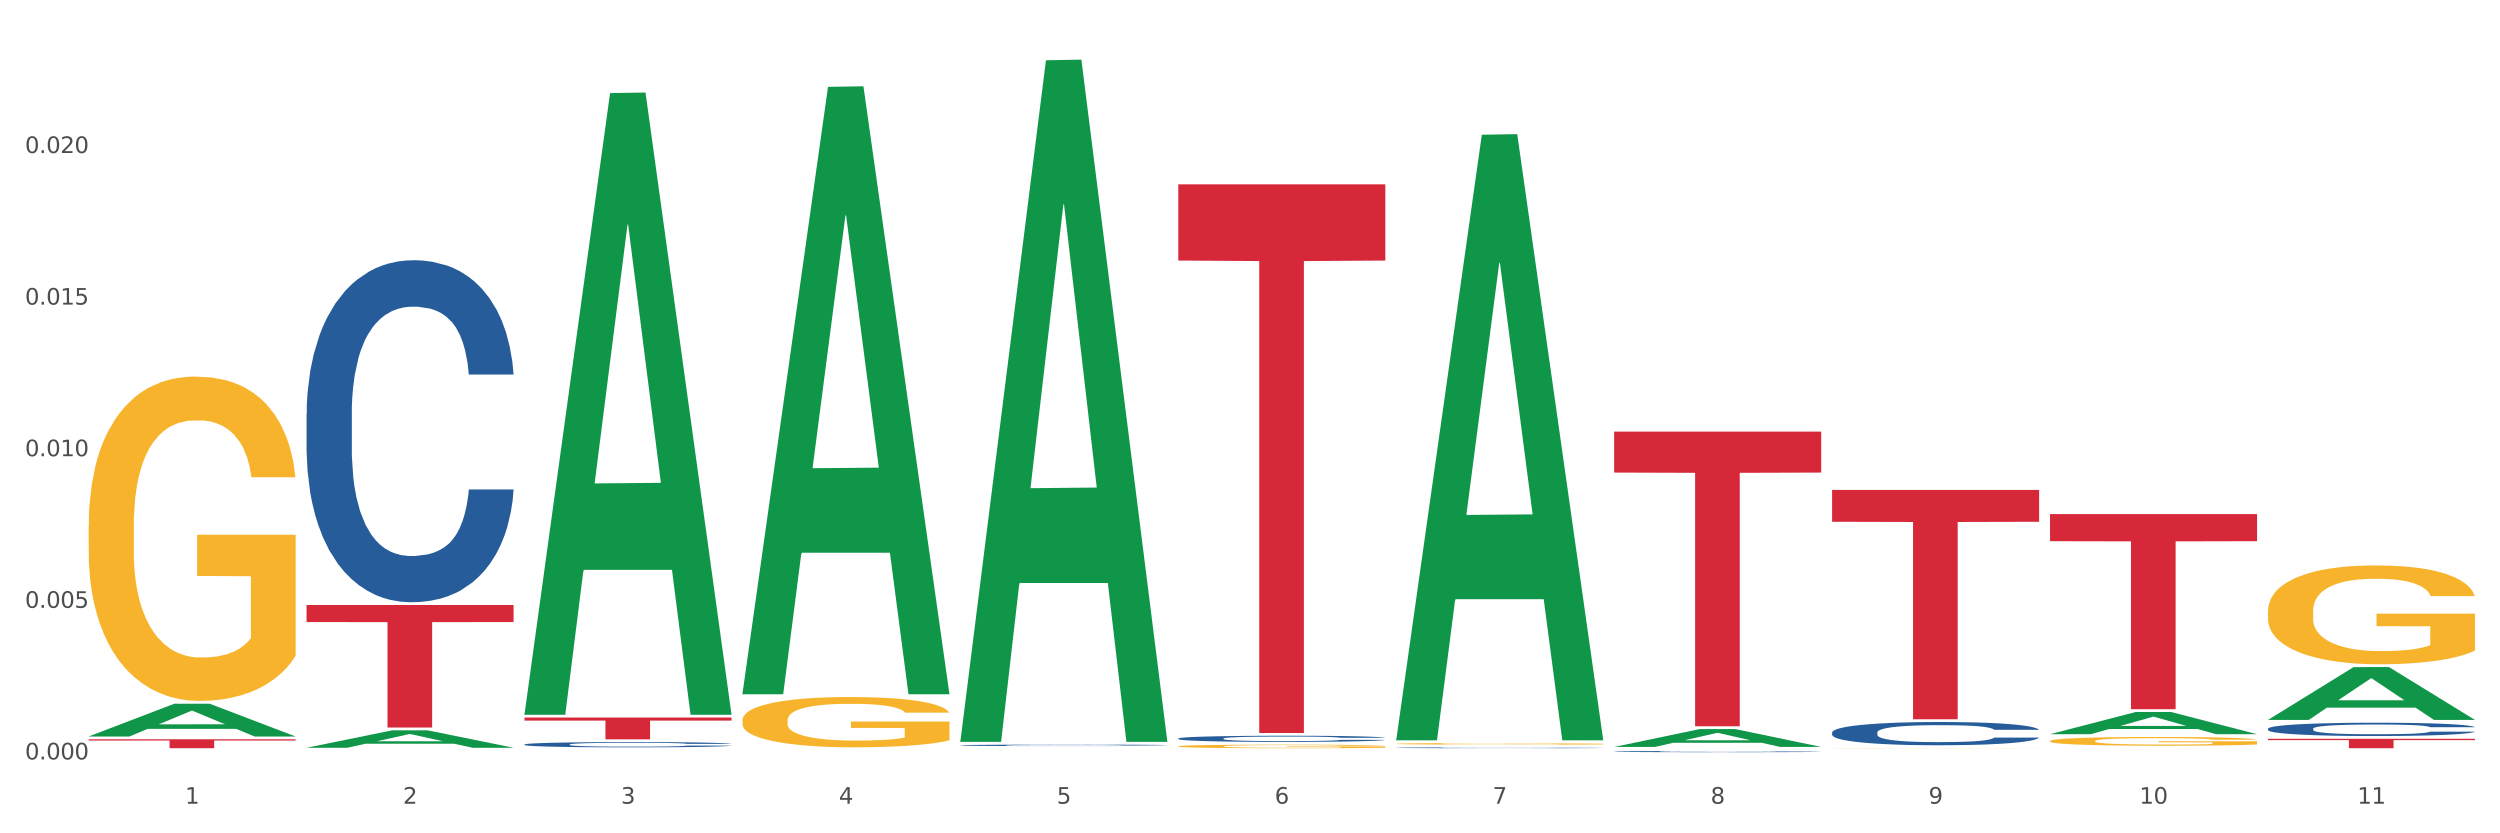 <?xml version="1.0" encoding="utf-8" standalone="no"?>
<!DOCTYPE svg PUBLIC "-//W3C//DTD SVG 1.1//EN"
  "http://www.w3.org/Graphics/SVG/1.1/DTD/svg11.dtd">
<svg xmlns:xlink="http://www.w3.org/1999/xlink" width="1080pt" height="360pt" viewBox="0 0 1080 360" xmlns="http://www.w3.org/2000/svg" version="1.1">
 <rect x="0" y="0" width="1080" height="360" fill="#333333" stroke="none"/>
 <defs>
  <style type="text/css">*{stroke-linejoin: round; stroke-linecap: butt}</style>
 </defs>
 <g id="figure_1">
  <g id="patch_1">
   <path d="M 0 360 
L 1080 360 
L 1080 0 
L 0 0 
z
" style="fill: #ffffff; stroke: #ffffff; stroke-linejoin: miter"/>
  </g>
  <g id="axes_1">
   <g id="matplotlib.axis_1">
    <g id="xtick_1">
     <g id="text_1">
      <!-- 1 -->
      <g style="fill: #4d4d4d" transform="translate(79.949 347.204) scale(0.096 -0.096)">
       <defs>
        <path id="DejaVuSans-31" d="M 794 531 
L 1825 531 
L 1825 4091 
L 703 3866 
L 703 4441 
L 1819 4666 
L 2450 4666 
L 2450 531 
L 3481 531 
L 3481 0 
L 794 0 
L 794 531 
z
" transform="scale(0.016)"/>
       </defs>
       <use xlink:href="#DejaVuSans-31"/>
      </g>
     </g>
    </g>
    <g id="xtick_2">
     <g id="text_2">
      <!-- 2 -->
      <g style="fill: #4d4d4d" transform="translate(174.097 347.204) scale(0.096 -0.096)">
       <defs>
        <path id="DejaVuSans-32" d="M 1228 531 
L 3431 531 
L 3431 0 
L 469 0 
L 469 531 
Q 828 903 1448 1529 
Q 2069 2156 2228 2338 
Q 2531 2678 2651 2914 
Q 2772 3150 2772 3378 
Q 2772 3750 2511 3984 
Q 2250 4219 1831 4219 
Q 1534 4219 1204 4116 
Q 875 4013 500 3803 
L 500 4441 
Q 881 4594 1212 4672 
Q 1544 4750 1819 4750 
Q 2544 4750 2975 4387 
Q 3406 4025 3406 3419 
Q 3406 3131 3298 2873 
Q 3191 2616 2906 2266 
Q 2828 2175 2409 1742 
Q 1991 1309 1228 531 
z
" transform="scale(0.016)"/>
       </defs>
       <use xlink:href="#DejaVuSans-32"/>
      </g>
     </g>
    </g>
    <g id="xtick_3">
     <g id="text_3">
      <!-- 3 -->
      <g style="fill: #4d4d4d" transform="translate(268.244 347.204) scale(0.096 -0.096)">
       <defs>
        <path id="DejaVuSans-33" d="M 2597 2516 
Q 3050 2419 3304 2112 
Q 3559 1806 3559 1356 
Q 3559 666 3084 287 
Q 2609 -91 1734 -91 
Q 1441 -91 1130 -33 
Q 819 25 488 141 
L 488 750 
Q 750 597 1062 519 
Q 1375 441 1716 441 
Q 2309 441 2620 675 
Q 2931 909 2931 1356 
Q 2931 1769 2642 2001 
Q 2353 2234 1838 2234 
L 1294 2234 
L 1294 2753 
L 1863 2753 
Q 2328 2753 2575 2939 
Q 2822 3125 2822 3475 
Q 2822 3834 2567 4026 
Q 2313 4219 1838 4219 
Q 1578 4219 1281 4162 
Q 984 4106 628 3988 
L 628 4550 
Q 988 4650 1302 4700 
Q 1616 4750 1894 4750 
Q 2613 4750 3031 4423 
Q 3450 4097 3450 3541 
Q 3450 3153 3228 2886 
Q 3006 2619 2597 2516 
z
" transform="scale(0.016)"/>
       </defs>
       <use xlink:href="#DejaVuSans-33"/>
      </g>
     </g>
    </g>
    <g id="xtick_4">
     <g id="text_4">
      <!-- 4 -->
      <g style="fill: #4d4d4d" transform="translate(362.392 347.204) scale(0.096 -0.096)">
       <defs>
        <path id="DejaVuSans-34" d="M 2419 4116 
L 825 1625 
L 2419 1625 
L 2419 4116 
z
M 2253 4666 
L 3047 4666 
L 3047 1625 
L 3713 1625 
L 3713 1100 
L 3047 1100 
L 3047 0 
L 2419 0 
L 2419 1100 
L 313 1100 
L 313 1709 
L 2253 4666 
z
" transform="scale(0.016)"/>
       </defs>
       <use xlink:href="#DejaVuSans-34"/>
      </g>
     </g>
    </g>
    <g id="xtick_5">
     <g id="text_5">
      <!-- 5 -->
      <g style="fill: #4d4d4d" transform="translate(456.54 347.204) scale(0.096 -0.096)">
       <defs>
        <path id="DejaVuSans-35" d="M 691 4666 
L 3169 4666 
L 3169 4134 
L 1269 4134 
L 1269 2991 
Q 1406 3038 1543 3061 
Q 1681 3084 1819 3084 
Q 2600 3084 3056 2656 
Q 3513 2228 3513 1497 
Q 3513 744 3044 326 
Q 2575 -91 1722 -91 
Q 1428 -91 1123 -41 
Q 819 9 494 109 
L 494 744 
Q 775 591 1075 516 
Q 1375 441 1709 441 
Q 2250 441 2565 725 
Q 2881 1009 2881 1497 
Q 2881 1984 2565 2268 
Q 2250 2553 1709 2553 
Q 1456 2553 1204 2497 
Q 953 2441 691 2322 
L 691 4666 
z
" transform="scale(0.016)"/>
       </defs>
       <use xlink:href="#DejaVuSans-35"/>
      </g>
     </g>
    </g>
    <g id="xtick_6">
     <g id="text_6">
      <!-- 6 -->
      <g style="fill: #4d4d4d" transform="translate(550.688 347.204) scale(0.096 -0.096)">
       <defs>
        <path id="DejaVuSans-36" d="M 2113 2584 
Q 1688 2584 1439 2293 
Q 1191 2003 1191 1497 
Q 1191 994 1439 701 
Q 1688 409 2113 409 
Q 2538 409 2786 701 
Q 3034 994 3034 1497 
Q 3034 2003 2786 2293 
Q 2538 2584 2113 2584 
z
M 3366 4563 
L 3366 3988 
Q 3128 4100 2886 4159 
Q 2644 4219 2406 4219 
Q 1781 4219 1451 3797 
Q 1122 3375 1075 2522 
Q 1259 2794 1537 2939 
Q 1816 3084 2150 3084 
Q 2853 3084 3261 2657 
Q 3669 2231 3669 1497 
Q 3669 778 3244 343 
Q 2819 -91 2113 -91 
Q 1303 -91 875 529 
Q 447 1150 447 2328 
Q 447 3434 972 4092 
Q 1497 4750 2381 4750 
Q 2619 4750 2861 4703 
Q 3103 4656 3366 4563 
z
" transform="scale(0.016)"/>
       </defs>
       <use xlink:href="#DejaVuSans-36"/>
      </g>
     </g>
    </g>
    <g id="xtick_7">
     <g id="text_7">
      <!-- 7 -->
      <g style="fill: #4d4d4d" transform="translate(644.835 347.204) scale(0.096 -0.096)">
       <defs>
        <path id="DejaVuSans-37" d="M 525 4666 
L 3525 4666 
L 3525 4397 
L 1831 0 
L 1172 0 
L 2766 4134 
L 525 4134 
L 525 4666 
z
" transform="scale(0.016)"/>
       </defs>
       <use xlink:href="#DejaVuSans-37"/>
      </g>
     </g>
    </g>
    <g id="xtick_8">
     <g id="text_8">
      <!-- 8 -->
      <g style="fill: #4d4d4d" transform="translate(738.983 347.204) scale(0.096 -0.096)">
       <defs>
        <path id="DejaVuSans-38" d="M 2034 2216 
Q 1584 2216 1326 1975 
Q 1069 1734 1069 1313 
Q 1069 891 1326 650 
Q 1584 409 2034 409 
Q 2484 409 2743 651 
Q 3003 894 3003 1313 
Q 3003 1734 2745 1975 
Q 2488 2216 2034 2216 
z
M 1403 2484 
Q 997 2584 770 2862 
Q 544 3141 544 3541 
Q 544 4100 942 4425 
Q 1341 4750 2034 4750 
Q 2731 4750 3128 4425 
Q 3525 4100 3525 3541 
Q 3525 3141 3298 2862 
Q 3072 2584 2669 2484 
Q 3125 2378 3379 2068 
Q 3634 1759 3634 1313 
Q 3634 634 3220 271 
Q 2806 -91 2034 -91 
Q 1263 -91 848 271 
Q 434 634 434 1313 
Q 434 1759 690 2068 
Q 947 2378 1403 2484 
z
M 1172 3481 
Q 1172 3119 1398 2916 
Q 1625 2713 2034 2713 
Q 2441 2713 2670 2916 
Q 2900 3119 2900 3481 
Q 2900 3844 2670 4047 
Q 2441 4250 2034 4250 
Q 1625 4250 1398 4047 
Q 1172 3844 1172 3481 
z
" transform="scale(0.016)"/>
       </defs>
       <use xlink:href="#DejaVuSans-38"/>
      </g>
     </g>
    </g>
    <g id="xtick_9">
     <g id="text_9">
      <!-- 9 -->
      <g style="fill: #4d4d4d" transform="translate(833.131 347.204) scale(0.096 -0.096)">
       <defs>
        <path id="DejaVuSans-39" d="M 703 97 
L 703 672 
Q 941 559 1184 500 
Q 1428 441 1663 441 
Q 2288 441 2617 861 
Q 2947 1281 2994 2138 
Q 2813 1869 2534 1725 
Q 2256 1581 1919 1581 
Q 1219 1581 811 2004 
Q 403 2428 403 3163 
Q 403 3881 828 4315 
Q 1253 4750 1959 4750 
Q 2769 4750 3195 4129 
Q 3622 3509 3622 2328 
Q 3622 1225 3098 567 
Q 2575 -91 1691 -91 
Q 1453 -91 1209 -44 
Q 966 3 703 97 
z
M 1959 2075 
Q 2384 2075 2632 2365 
Q 2881 2656 2881 3163 
Q 2881 3666 2632 3958 
Q 2384 4250 1959 4250 
Q 1534 4250 1286 3958 
Q 1038 3666 1038 3163 
Q 1038 2656 1286 2365 
Q 1534 2075 1959 2075 
z
" transform="scale(0.016)"/>
       </defs>
       <use xlink:href="#DejaVuSans-39"/>
      </g>
     </g>
    </g>
    <g id="xtick_10">
     <g id="text_10">
      <!-- 10 -->
      <g style="fill: #4d4d4d" transform="translate(924.224 347.204) scale(0.096 -0.096)">
       <defs>
        <path id="DejaVuSans-30" d="M 2034 4250 
Q 1547 4250 1301 3770 
Q 1056 3291 1056 2328 
Q 1056 1369 1301 889 
Q 1547 409 2034 409 
Q 2525 409 2770 889 
Q 3016 1369 3016 2328 
Q 3016 3291 2770 3770 
Q 2525 4250 2034 4250 
z
M 2034 4750 
Q 2819 4750 3233 4129 
Q 3647 3509 3647 2328 
Q 3647 1150 3233 529 
Q 2819 -91 2034 -91 
Q 1250 -91 836 529 
Q 422 1150 422 2328 
Q 422 3509 836 4129 
Q 1250 4750 2034 4750 
z
" transform="scale(0.016)"/>
       </defs>
       <use xlink:href="#DejaVuSans-31"/>
       <use xlink:href="#DejaVuSans-30" transform="translate(63.623 0)"/>
      </g>
     </g>
    </g>
    <g id="xtick_11">
     <g id="text_11">
      <!-- 11 -->
      <g style="fill: #4d4d4d" transform="translate(1018.372 347.204) scale(0.096 -0.096)">
       <use xlink:href="#DejaVuSans-31"/>
       <use xlink:href="#DejaVuSans-31" transform="translate(63.623 0)"/>
      </g>
     </g>
    </g>
    <g id="xtick_12"/>
    <g id="xtick_13"/>
    <g id="xtick_14"/>
    <g id="xtick_15"/>
    <g id="xtick_16"/>
    <g id="xtick_17"/>
    <g id="xtick_18"/>
    <g id="xtick_19"/>
    <g id="xtick_20"/>
    <g id="xtick_21"/>
   </g>
   <g id="matplotlib.axis_2">
    <g id="ytick_1">
     <g id="text_12">
      <!-- 0.000 -->
      <g style="fill: #4d4d4d" transform="translate(10.8 328.078) scale(0.096 -0.096)">
       <defs>
        <path id="DejaVuSans-2e" d="M 684 794 
L 1344 794 
L 1344 0 
L 684 0 
L 684 794 
z
" transform="scale(0.016)"/>
       </defs>
       <use xlink:href="#DejaVuSans-30"/>
       <use xlink:href="#DejaVuSans-2e" transform="translate(63.623 0)"/>
       <use xlink:href="#DejaVuSans-30" transform="translate(95.41 0)"/>
       <use xlink:href="#DejaVuSans-30" transform="translate(159.033 0)"/>
       <use xlink:href="#DejaVuSans-30" transform="translate(222.656 0)"/>
      </g>
     </g>
    </g>
    <g id="ytick_2">
     <g id="text_13">
      <!-- 0.005 -->
      <g style="fill: #4d4d4d" transform="translate(10.8 262.585) scale(0.096 -0.096)">
       <use xlink:href="#DejaVuSans-30"/>
       <use xlink:href="#DejaVuSans-2e" transform="translate(63.623 0)"/>
       <use xlink:href="#DejaVuSans-30" transform="translate(95.41 0)"/>
       <use xlink:href="#DejaVuSans-30" transform="translate(159.033 0)"/>
       <use xlink:href="#DejaVuSans-35" transform="translate(222.656 0)"/>
      </g>
     </g>
    </g>
    <g id="ytick_3">
     <g id="text_14">
      <!-- 0.010 -->
      <g style="fill: #4d4d4d" transform="translate(10.8 197.092) scale(0.096 -0.096)">
       <use xlink:href="#DejaVuSans-30"/>
       <use xlink:href="#DejaVuSans-2e" transform="translate(63.623 0)"/>
       <use xlink:href="#DejaVuSans-30" transform="translate(95.41 0)"/>
       <use xlink:href="#DejaVuSans-31" transform="translate(159.033 0)"/>
       <use xlink:href="#DejaVuSans-30" transform="translate(222.656 0)"/>
      </g>
     </g>
    </g>
    <g id="ytick_4">
     <g id="text_15">
      <!-- 0.015 -->
      <g style="fill: #4d4d4d" transform="translate(10.8 131.6) scale(0.096 -0.096)">
       <use xlink:href="#DejaVuSans-30"/>
       <use xlink:href="#DejaVuSans-2e" transform="translate(63.623 0)"/>
       <use xlink:href="#DejaVuSans-30" transform="translate(95.41 0)"/>
       <use xlink:href="#DejaVuSans-31" transform="translate(159.033 0)"/>
       <use xlink:href="#DejaVuSans-35" transform="translate(222.656 0)"/>
      </g>
     </g>
    </g>
    <g id="ytick_5">
     <g id="text_16">
      <!-- 0.020 -->
      <g style="fill: #4d4d4d" transform="translate(10.8 66.107) scale(0.096 -0.096)">
       <use xlink:href="#DejaVuSans-30"/>
       <use xlink:href="#DejaVuSans-2e" transform="translate(63.623 0)"/>
       <use xlink:href="#DejaVuSans-30" transform="translate(95.41 0)"/>
       <use xlink:href="#DejaVuSans-32" transform="translate(159.033 0)"/>
       <use xlink:href="#DejaVuSans-30" transform="translate(222.656 0)"/>
      </g>
     </g>
    </g>
    <g id="ytick_6"/>
    <g id="ytick_7"/>
    <g id="ytick_8"/>
    <g id="ytick_9"/>
    <g id="ytick_10"/>
   </g>
   <g id="PolyCollection_1">
    <path d="M 38.283 318.143 
L 38.375 318.129 
L 75.258 304.024 
L 90.564 304.011 
L 127.723 318.169 
L 110.02 318.169 
L 101.998 314.872 
L 63.916 314.872 
L 63.64 314.925 
L 55.894 318.169 
L 38.283 318.169 
L 38.283 318.143 
L 68.711 312.905 
L 97.203 312.891 
L 83.095 307.029 
L 82.911 307.002 
L 82.727 307.042 
L 68.619 312.891 
L 68.711 312.905 
L 38.283 318.143 
z
" clip-path="url(#p54f7d85d25)" style="fill: #109648"/>
    <path d="M 979.76 319.158 
L 1069.2 319.158 
L 1069.2 319.724 
L 1034.017 319.728 
L 1034.017 323.236 
L 1014.73 323.236 
L 1014.73 319.728 
L 979.76 319.724 
L 979.76 319.162 
L 979.76 319.158 
z
" clip-path="url(#p54f7d85d25)" style="fill: #d62839"/>
    <path d="M 885.612 222.072 
L 975.052 222.072 
L 975.052 233.789 
L 939.87 233.869 
L 939.87 306.388 
L 920.583 306.388 
L 920.583 233.869 
L 885.612 233.789 
L 885.612 222.151 
L 885.612 222.072 
z
" clip-path="url(#p54f7d85d25)" style="fill: #d62839"/>
    <path d="M 791.464 211.637 
L 880.905 211.637 
L 880.905 225.405 
L 845.722 225.498 
L 845.722 310.715 
L 826.435 310.715 
L 826.435 225.498 
L 791.464 225.405 
L 791.464 211.73 
L 791.464 211.637 
z
" clip-path="url(#p54f7d85d25)" style="fill: #d62839"/>
    <path d="M 697.317 186.454 
L 786.757 186.454 
L 786.757 204.145 
L 751.574 204.265 
L 751.574 313.759 
L 732.287 313.759 
L 732.287 204.265 
L 697.317 204.145 
L 697.317 186.573 
L 697.317 186.454 
z
" clip-path="url(#p54f7d85d25)" style="fill: #d62839"/>
    <path d="M 509.021 79.621 
L 598.462 79.621 
L 598.462 112.559 
L 563.279 112.782 
L 563.279 316.645 
L 543.992 316.645 
L 543.992 112.782 
L 509.021 112.559 
L 509.021 79.843 
L 509.021 79.621 
z
" clip-path="url(#p54f7d85d25)" style="fill: #d62839"/>
    <path d="M 226.578 309.982 
L 316.019 309.982 
L 316.019 311.289 
L 280.836 311.298 
L 280.836 319.387 
L 261.549 319.387 
L 261.549 311.298 
L 226.578 311.289 
L 226.578 309.991 
L 226.578 309.982 
z
" clip-path="url(#p54f7d85d25)" style="fill: #d62839"/>
    <path d="M 38.283 227.434 
L 38.389 227.306 
L 38.389 222.699 
L 38.6 218.732 
L 39.656 209.133 
L 41.24 201.198 
L 42.401 196.975 
L 43.563 193.519 
L 44.936 190.063 
L 46.625 186.48 
L 49.687 181.233 
L 51.588 178.545 
L 53.911 175.729 
L 58.135 171.634 
L 61.197 169.33 
L 64.365 167.411 
L 69.54 165.107 
L 72.919 164.083 
L 76.509 163.315 
L 80.838 162.803 
L 84.112 162.675 
L 91.292 163.059 
L 97.417 164.211 
L 100.374 165.107 
L 104.175 166.643 
L 106.182 167.667 
L 109.455 169.714 
L 112.834 172.402 
L 115.157 174.706 
L 118.642 179.057 
L 121.282 183.408 
L 123.711 188.784 
L 124.978 192.495 
L 125.928 195.951 
L 126.773 199.918 
L 127.618 206.189 
L 108.61 206.189 
L 107.871 201.71 
L 106.71 197.486 
L 105.02 193.391 
L 103.542 190.831 
L 101.007 187.632 
L 98.684 185.584 
L 96.256 184.048 
L 93.299 182.768 
L 90.976 182.129 
L 87.702 181.617 
L 81.261 181.745 
L 76.931 182.768 
L 73.975 184.048 
L 72.074 185.2 
L 70.384 186.48 
L 68.484 188.272 
L 66.266 190.959 
L 64.682 193.391 
L 63.098 196.463 
L 61.831 199.534 
L 60.669 203.118 
L 59.719 206.957 
L 58.98 210.925 
L 58.346 215.788 
L 57.818 223.851 
L 57.818 241.385 
L 58.03 245.352 
L 58.558 250.599 
L 59.191 254.567 
L 60.247 259.302 
L 61.197 262.502 
L 62.993 267.109 
L 64.999 270.949 
L 66.583 273.38 
L 68.167 275.428 
L 70.912 278.244 
L 73.975 280.547 
L 76.615 281.955 
L 80.205 283.235 
L 82.634 283.747 
L 84.745 284.003 
L 89.92 284.003 
L 93.616 283.619 
L 97.734 282.723 
L 100.902 281.571 
L 103.542 280.163 
L 106.498 277.86 
L 108.399 275.684 
L 108.399 248.936 
L 85.168 248.808 
L 85.168 231.018 
L 127.723 231.018 
L 127.723 283.235 
L 125.928 285.922 
L 123.922 288.354 
L 121.81 290.53 
L 118.642 293.217 
L 114.841 295.777 
L 111.461 297.569 
L 107.871 299.105 
L 103.647 300.513 
L 98.156 301.792 
L 94.777 302.304 
L 90.553 302.688 
L 85.59 302.816 
L 81.261 302.56 
L 77.037 301.92 
L 72.602 300.768 
L 68.272 299.105 
L 64.999 297.441 
L 61.725 295.393 
L 58.241 292.706 
L 55.495 290.146 
L 53.383 287.842 
L 51.06 284.899 
L 48.526 281.059 
L 46.625 277.604 
L 44.936 274.02 
L 43.14 269.413 
L 41.873 265.445 
L 40.606 260.454 
L 39.867 256.742 
L 39.022 250.983 
L 38.389 242.92 
L 38.283 227.434 
z
" clip-path="url(#p54f7d85d25)" style="fill: #f7b32b"/>
    <path d="M 132.431 261.364 
L 221.871 261.364 
L 221.871 268.721 
L 186.688 268.771 
L 186.688 314.305 
L 167.401 314.305 
L 167.401 268.771 
L 132.431 268.721 
L 132.431 261.413 
L 132.431 261.364 
z
" clip-path="url(#p54f7d85d25)" style="fill: #d62839"/>
    <path d="M 132.431 178.801 
L 132.536 178.667 
L 132.536 174.888 
L 132.854 169.761 
L 134.016 160.315 
L 135.497 153.163 
L 138.034 144.797 
L 139.408 141.289 
L 141.206 137.376 
L 144.906 131.033 
L 149.135 125.636 
L 152.095 122.667 
L 154.315 120.778 
L 159.284 117.405 
L 162.138 115.92 
L 165.099 114.706 
L 167.636 113.896 
L 171.865 112.952 
L 175.248 112.547 
L 179.16 112.412 
L 182.437 112.547 
L 186.771 113.087 
L 193.115 114.706 
L 195.546 115.651 
L 198.824 117.27 
L 202.207 119.429 
L 204.956 121.588 
L 208.127 124.691 
L 211.405 128.74 
L 214.576 133.867 
L 216.796 138.59 
L 218.594 143.583 
L 220.179 149.655 
L 221.342 156.267 
L 221.871 161.799 
L 202.524 161.799 
L 201.995 156.807 
L 200.938 151.409 
L 199.881 147.766 
L 198.718 144.797 
L 196.921 141.424 
L 195.335 139.265 
L 192.692 136.701 
L 190.26 135.082 
L 188.252 134.137 
L 185.82 133.327 
L 180.64 132.518 
L 176.939 132.518 
L 174.614 132.788 
L 171.759 133.462 
L 169.327 134.407 
L 166.473 136.026 
L 164.253 137.78 
L 162.033 140.074 
L 160.764 141.694 
L 158.861 144.662 
L 157.592 147.091 
L 155.901 151.274 
L 154.949 154.243 
L 153.258 161.934 
L 152.518 167.602 
L 152.201 171.515 
L 151.989 175.833 
L 151.989 196.883 
L 152.623 206.329 
L 153.152 210.377 
L 153.998 214.965 
L 155.584 220.902 
L 157.91 226.704 
L 160.341 230.887 
L 162.35 233.451 
L 164.253 235.34 
L 166.156 236.825 
L 168.482 238.174 
L 170.385 238.984 
L 173.239 239.793 
L 176.622 240.198 
L 179.265 240.198 
L 184.657 239.523 
L 187.089 238.849 
L 189.414 237.904 
L 191.952 236.42 
L 193.961 234.801 
L 195.123 233.586 
L 197.026 231.022 
L 198.507 228.324 
L 199.775 225.22 
L 200.621 222.521 
L 201.572 218.473 
L 202.313 213.885 
L 202.524 211.456 
L 221.871 211.456 
L 221.448 216.314 
L 220.708 221.037 
L 219.228 227.379 
L 218.065 231.022 
L 216.268 235.475 
L 214.365 239.254 
L 211.722 243.437 
L 209.29 246.54 
L 206.753 249.239 
L 204.004 251.668 
L 199.035 255.041 
L 197.238 255.986 
L 193.432 257.605 
L 190.472 258.55 
L 186.137 259.494 
L 181.697 260.034 
L 177.045 260.169 
L 172.922 259.899 
L 168.376 259.089 
L 165.521 258.28 
L 162.35 257.065 
L 158.65 255.176 
L 155.161 252.882 
L 151.883 250.184 
L 148.817 247.08 
L 145.963 243.572 
L 142.263 237.769 
L 139.514 232.102 
L 137.505 226.839 
L 136.131 222.386 
L 134.757 216.719 
L 134.016 212.806 
L 132.854 203.36 
L 132.431 194.589 
L 132.431 178.801 
z
" clip-path="url(#p54f7d85d25)" style="fill: #255c99"/>
    <path d="M 979.76 314.798 
L 979.865 314.793 
L 979.865 314.646 
L 980.183 314.447 
L 981.346 314.079 
L 982.826 313.801 
L 985.363 313.476 
L 986.737 313.339 
L 988.535 313.187 
L 992.235 312.941 
L 996.464 312.731 
L 999.424 312.615 
L 1001.644 312.542 
L 1006.613 312.411 
L 1009.467 312.353 
L 1012.428 312.306 
L 1014.965 312.274 
L 1019.194 312.237 
L 1022.577 312.222 
L 1026.489 312.216 
L 1029.766 312.222 
L 1034.101 312.243 
L 1040.444 312.306 
L 1042.875 312.342 
L 1046.153 312.405 
L 1049.536 312.489 
L 1052.285 312.573 
L 1055.456 312.694 
L 1058.734 312.851 
L 1061.905 313.051 
L 1064.125 313.235 
L 1065.923 313.429 
L 1067.508 313.665 
L 1068.671 313.922 
L 1069.2 314.137 
L 1049.853 314.137 
L 1049.324 313.943 
L 1048.267 313.733 
L 1047.21 313.591 
L 1046.047 313.476 
L 1044.25 313.345 
L 1042.664 313.261 
L 1040.021 313.161 
L 1037.589 313.098 
L 1035.581 313.061 
L 1033.149 313.03 
L 1027.969 312.998 
L 1024.268 312.998 
L 1021.943 313.009 
L 1019.088 313.035 
L 1016.656 313.072 
L 1013.802 313.135 
L 1011.582 313.203 
L 1009.362 313.292 
L 1008.093 313.355 
L 1006.19 313.471 
L 1004.921 313.565 
L 1003.23 313.728 
L 1002.278 313.843 
L 1000.587 314.142 
L 999.847 314.363 
L 999.53 314.515 
L 999.318 314.683 
L 999.318 315.502 
L 999.952 315.869 
L 1000.481 316.026 
L 1001.327 316.205 
L 1002.913 316.436 
L 1005.239 316.662 
L 1007.67 316.824 
L 1009.679 316.924 
L 1011.582 316.997 
L 1013.485 317.055 
L 1015.811 317.108 
L 1017.714 317.139 
L 1020.568 317.171 
L 1023.951 317.186 
L 1026.594 317.186 
L 1031.986 317.16 
L 1034.418 317.134 
L 1036.744 317.097 
L 1039.281 317.039 
L 1041.29 316.976 
L 1042.452 316.929 
L 1044.355 316.829 
L 1045.836 316.724 
L 1047.104 316.604 
L 1047.95 316.499 
L 1048.901 316.341 
L 1049.642 316.163 
L 1049.853 316.068 
L 1069.2 316.068 
L 1068.777 316.257 
L 1068.037 316.441 
L 1066.557 316.688 
L 1065.394 316.829 
L 1063.597 317.003 
L 1061.694 317.15 
L 1059.051 317.312 
L 1056.619 317.433 
L 1054.082 317.538 
L 1051.333 317.632 
L 1046.364 317.764 
L 1044.567 317.8 
L 1040.761 317.863 
L 1037.801 317.9 
L 1033.466 317.937 
L 1029.026 317.958 
L 1024.374 317.963 
L 1020.251 317.953 
L 1015.705 317.921 
L 1012.851 317.89 
L 1009.679 317.842 
L 1005.979 317.769 
L 1002.49 317.68 
L 999.212 317.575 
L 996.147 317.454 
L 993.292 317.318 
L 989.592 317.092 
L 986.843 316.871 
L 984.834 316.667 
L 983.46 316.494 
L 982.086 316.273 
L 981.346 316.121 
L 980.183 315.754 
L 979.76 315.412 
L 979.76 314.798 
z
" clip-path="url(#p54f7d85d25)" style="fill: #255c99"/>
    <path d="M 791.464 316.42 
L 791.57 316.411 
L 791.57 316.154 
L 791.887 315.806 
L 793.05 315.164 
L 794.53 314.678 
L 797.068 314.11 
L 798.442 313.871 
L 800.239 313.606 
L 803.939 313.175 
L 808.168 312.808 
L 811.129 312.607 
L 813.349 312.478 
L 818.318 312.249 
L 821.172 312.148 
L 824.132 312.066 
L 826.67 312.011 
L 830.898 311.947 
L 834.282 311.919 
L 838.193 311.91 
L 841.471 311.919 
L 845.805 311.956 
L 852.148 312.066 
L 854.58 312.13 
L 857.857 312.24 
L 861.24 312.387 
L 863.989 312.533 
L 867.161 312.744 
L 870.438 313.019 
L 873.61 313.367 
L 875.83 313.688 
L 877.627 314.027 
L 879.213 314.44 
L 880.376 314.889 
L 880.905 315.265 
L 861.558 315.265 
L 861.029 314.926 
L 859.972 314.559 
L 858.915 314.311 
L 857.752 314.11 
L 855.954 313.881 
L 854.369 313.734 
L 851.726 313.56 
L 849.294 313.45 
L 847.285 313.386 
L 844.854 313.331 
L 839.673 313.276 
L 835.973 313.276 
L 833.647 313.294 
L 830.793 313.34 
L 828.361 313.404 
L 825.507 313.514 
L 823.287 313.633 
L 821.066 313.789 
L 819.798 313.899 
L 817.895 314.101 
L 816.626 314.266 
L 814.935 314.55 
L 813.983 314.751 
L 812.291 315.274 
L 811.551 315.659 
L 811.234 315.925 
L 811.023 316.218 
L 811.023 317.648 
L 811.657 318.29 
L 812.186 318.565 
L 813.032 318.876 
L 814.617 319.28 
L 816.943 319.674 
L 819.375 319.958 
L 821.384 320.132 
L 823.287 320.26 
L 825.189 320.361 
L 827.515 320.453 
L 829.418 320.508 
L 832.273 320.563 
L 835.656 320.59 
L 838.299 320.59 
L 843.691 320.545 
L 846.122 320.499 
L 848.448 320.435 
L 850.986 320.334 
L 852.994 320.224 
L 854.157 320.141 
L 856.06 319.967 
L 857.54 319.784 
L 858.809 319.573 
L 859.655 319.39 
L 860.606 319.115 
L 861.346 318.803 
L 861.558 318.638 
L 880.905 318.638 
L 880.482 318.968 
L 879.742 319.289 
L 878.262 319.72 
L 877.099 319.967 
L 875.301 320.27 
L 873.398 320.526 
L 870.755 320.81 
L 868.324 321.021 
L 865.787 321.205 
L 863.038 321.369 
L 858.069 321.599 
L 856.272 321.663 
L 852.466 321.773 
L 849.505 321.837 
L 845.171 321.901 
L 840.731 321.938 
L 836.079 321.947 
L 831.956 321.929 
L 827.41 321.874 
L 824.555 321.819 
L 821.384 321.736 
L 817.683 321.608 
L 814.194 321.452 
L 810.917 321.269 
L 807.851 321.058 
L 804.997 320.82 
L 801.296 320.425 
L 798.548 320.04 
L 796.539 319.683 
L 795.165 319.38 
L 793.79 318.995 
L 793.05 318.73 
L 791.887 318.088 
L 791.464 317.492 
L 791.464 316.42 
z
" clip-path="url(#p54f7d85d25)" style="fill: #255c99"/>
    <path d="M 697.317 324.664 
L 697.422 324.663 
L 697.422 324.65 
L 697.74 324.632 
L 698.903 324.599 
L 700.383 324.574 
L 702.92 324.544 
L 704.294 324.532 
L 706.092 324.518 
L 709.792 324.496 
L 714.021 324.477 
L 716.981 324.467 
L 719.201 324.46 
L 724.17 324.448 
L 727.024 324.443 
L 729.985 324.439 
L 732.522 324.436 
L 736.751 324.433 
L 740.134 324.431 
L 744.046 324.431 
L 747.323 324.431 
L 751.657 324.433 
L 758.001 324.439 
L 760.432 324.442 
L 763.71 324.448 
L 767.093 324.455 
L 769.842 324.463 
L 773.013 324.474 
L 776.291 324.488 
L 779.462 324.506 
L 781.682 324.523 
L 783.48 324.54 
L 785.065 324.562 
L 786.228 324.585 
L 786.757 324.604 
L 767.41 324.604 
L 766.881 324.587 
L 765.824 324.568 
L 764.767 324.555 
L 763.604 324.544 
L 761.807 324.533 
L 760.221 324.525 
L 757.578 324.516 
L 755.146 324.51 
L 753.138 324.507 
L 750.706 324.504 
L 745.526 324.501 
L 741.825 324.501 
L 739.5 324.502 
L 736.645 324.505 
L 734.213 324.508 
L 731.359 324.514 
L 729.139 324.52 
L 726.919 324.528 
L 725.65 324.534 
L 723.747 324.544 
L 722.478 324.553 
L 720.787 324.567 
L 719.835 324.578 
L 718.144 324.605 
L 717.404 324.625 
L 717.087 324.638 
L 716.875 324.653 
L 716.875 324.727 
L 717.509 324.76 
L 718.038 324.775 
L 718.884 324.791 
L 720.47 324.812 
L 722.796 324.832 
L 725.227 324.847 
L 727.236 324.856 
L 729.139 324.862 
L 731.042 324.868 
L 733.368 324.872 
L 735.271 324.875 
L 738.125 324.878 
L 741.508 324.879 
L 744.151 324.879 
L 749.543 324.877 
L 751.975 324.875 
L 754.301 324.871 
L 756.838 324.866 
L 758.847 324.86 
L 760.009 324.856 
L 761.912 324.847 
L 763.393 324.838 
L 764.661 324.827 
L 765.507 324.817 
L 766.458 324.803 
L 767.199 324.787 
L 767.41 324.778 
L 786.757 324.778 
L 786.334 324.796 
L 785.594 324.812 
L 784.114 324.834 
L 782.951 324.847 
L 781.154 324.863 
L 779.251 324.876 
L 776.608 324.891 
L 774.176 324.902 
L 771.639 324.911 
L 768.89 324.92 
L 763.921 324.931 
L 762.124 324.935 
L 758.318 324.94 
L 755.358 324.944 
L 751.023 324.947 
L 746.583 324.949 
L 741.931 324.95 
L 737.808 324.949 
L 733.262 324.946 
L 730.407 324.943 
L 727.236 324.939 
L 723.536 324.932 
L 720.047 324.924 
L 716.769 324.914 
L 713.704 324.904 
L 710.849 324.891 
L 707.149 324.871 
L 704.4 324.851 
L 702.391 324.832 
L 701.017 324.817 
L 699.643 324.797 
L 698.903 324.783 
L 697.74 324.75 
L 697.317 324.719 
L 697.317 324.664 
z
" clip-path="url(#p54f7d85d25)" style="fill: #255c99"/>
    <path d="M 603.169 323.037 
L 603.275 323.037 
L 603.275 323.028 
L 603.592 323.015 
L 604.755 322.992 
L 606.235 322.975 
L 608.772 322.954 
L 610.147 322.946 
L 611.944 322.936 
L 615.644 322.921 
L 619.873 322.907 
L 622.833 322.9 
L 625.053 322.896 
L 630.022 322.887 
L 632.877 322.884 
L 635.837 322.881 
L 638.374 322.879 
L 642.603 322.876 
L 645.986 322.875 
L 649.898 322.875 
L 653.175 322.875 
L 657.51 322.877 
L 663.853 322.881 
L 666.285 322.883 
L 669.562 322.887 
L 672.945 322.892 
L 675.694 322.898 
L 678.866 322.905 
L 682.143 322.915 
L 685.315 322.928 
L 687.535 322.939 
L 689.332 322.951 
L 690.918 322.966 
L 692.081 322.982 
L 692.609 322.996 
L 673.262 322.996 
L 672.734 322.984 
L 671.676 322.97 
L 670.619 322.961 
L 669.456 322.954 
L 667.659 322.946 
L 666.073 322.941 
L 663.43 322.934 
L 660.999 322.931 
L 658.99 322.928 
L 656.558 322.926 
L 651.378 322.924 
L 647.678 322.924 
L 645.352 322.925 
L 642.497 322.927 
L 640.066 322.929 
L 637.211 322.933 
L 634.991 322.937 
L 632.771 322.943 
L 631.502 322.947 
L 629.599 322.954 
L 628.331 322.96 
L 626.639 322.97 
L 625.688 322.977 
L 623.996 322.996 
L 623.256 323.01 
L 622.939 323.02 
L 622.727 323.03 
L 622.727 323.081 
L 623.362 323.105 
L 623.89 323.114 
L 624.736 323.126 
L 626.322 323.14 
L 628.648 323.154 
L 631.079 323.165 
L 633.088 323.171 
L 634.991 323.175 
L 636.894 323.179 
L 639.22 323.182 
L 641.123 323.184 
L 643.977 323.186 
L 647.361 323.187 
L 650.004 323.187 
L 655.395 323.186 
L 657.827 323.184 
L 660.153 323.182 
L 662.69 323.178 
L 664.699 323.174 
L 665.862 323.171 
L 667.765 323.165 
L 669.245 323.158 
L 670.514 323.151 
L 671.359 323.144 
L 672.311 323.134 
L 673.051 323.123 
L 673.262 323.117 
L 692.609 323.117 
L 692.186 323.129 
L 691.446 323.14 
L 689.966 323.156 
L 688.803 323.165 
L 687.006 323.176 
L 685.103 323.185 
L 682.46 323.195 
L 680.028 323.203 
L 677.491 323.209 
L 674.742 323.215 
L 669.773 323.224 
L 667.976 323.226 
L 664.17 323.23 
L 661.21 323.232 
L 656.875 323.234 
L 652.435 323.236 
L 647.783 323.236 
L 643.66 323.235 
L 639.114 323.233 
L 636.26 323.231 
L 633.088 323.228 
L 629.388 323.224 
L 625.899 323.218 
L 622.622 323.212 
L 619.556 323.204 
L 616.701 323.196 
L 613.001 323.181 
L 610.252 323.168 
L 608.244 323.155 
L 606.869 323.144 
L 605.495 323.13 
L 604.755 323.12 
L 603.592 323.097 
L 603.169 323.076 
L 603.169 323.037 
z
" clip-path="url(#p54f7d85d25)" style="fill: #255c99"/>
    <path d="M 509.021 319.033 
L 509.127 319.03 
L 509.127 318.963 
L 509.444 318.87 
L 510.607 318.701 
L 512.087 318.572 
L 514.625 318.422 
L 515.999 318.359 
L 517.796 318.288 
L 521.496 318.174 
L 525.725 318.077 
L 528.686 318.024 
L 530.906 317.99 
L 535.875 317.929 
L 538.729 317.903 
L 541.689 317.881 
L 544.227 317.866 
L 548.455 317.849 
L 551.839 317.842 
L 555.75 317.84 
L 559.028 317.842 
L 563.362 317.852 
L 569.705 317.881 
L 572.137 317.898 
L 575.414 317.927 
L 578.797 317.966 
L 581.546 318.005 
L 584.718 318.06 
L 587.995 318.133 
L 591.167 318.225 
L 593.387 318.31 
L 595.184 318.4 
L 596.77 318.509 
L 597.933 318.628 
L 598.462 318.727 
L 579.115 318.727 
L 578.586 318.638 
L 577.529 318.541 
L 576.472 318.475 
L 575.309 318.422 
L 573.511 318.361 
L 571.926 318.322 
L 569.283 318.276 
L 566.851 318.247 
L 564.842 318.23 
L 562.411 318.216 
L 557.23 318.201 
L 553.53 318.201 
L 551.204 318.206 
L 548.35 318.218 
L 545.918 318.235 
L 543.064 318.264 
L 540.843 318.296 
L 538.623 318.337 
L 537.355 318.366 
L 535.452 318.419 
L 534.183 318.463 
L 532.492 318.538 
L 531.54 318.591 
L 529.848 318.73 
L 529.108 318.832 
L 528.791 318.902 
L 528.58 318.979 
L 528.58 319.358 
L 529.214 319.528 
L 529.743 319.6 
L 530.589 319.683 
L 532.174 319.789 
L 534.5 319.894 
L 536.932 319.969 
L 538.941 320.015 
L 540.843 320.049 
L 542.746 320.076 
L 545.072 320.1 
L 546.975 320.114 
L 549.83 320.129 
L 553.213 320.136 
L 555.856 320.136 
L 561.248 320.124 
L 563.679 320.112 
L 566.005 320.095 
L 568.542 320.068 
L 570.551 320.039 
L 571.714 320.017 
L 573.617 319.971 
L 575.097 319.923 
L 576.366 319.867 
L 577.212 319.819 
L 578.163 319.746 
L 578.903 319.663 
L 579.115 319.62 
L 598.462 319.62 
L 598.039 319.707 
L 597.299 319.792 
L 595.819 319.906 
L 594.656 319.971 
L 592.858 320.051 
L 590.955 320.119 
L 588.312 320.194 
L 585.881 320.25 
L 583.343 320.299 
L 580.595 320.342 
L 575.626 320.403 
L 573.829 320.42 
L 570.023 320.449 
L 567.062 320.466 
L 562.728 320.483 
L 558.288 320.493 
L 553.636 320.495 
L 549.513 320.49 
L 544.967 320.476 
L 542.112 320.461 
L 538.941 320.439 
L 535.24 320.405 
L 531.751 320.364 
L 528.474 320.316 
L 525.408 320.26 
L 522.554 320.197 
L 518.853 320.093 
L 516.105 319.991 
L 514.096 319.896 
L 512.722 319.816 
L 511.347 319.714 
L 510.607 319.644 
L 509.444 319.474 
L 509.021 319.317 
L 509.021 319.033 
z
" clip-path="url(#p54f7d85d25)" style="fill: #255c99"/>
    <path d="M 38.283 319.364 
L 127.723 319.364 
L 127.723 319.902 
L 92.541 319.906 
L 92.541 323.236 
L 73.254 323.236 
L 73.254 319.906 
L 38.283 319.902 
L 38.283 319.368 
L 38.283 319.364 
z
" clip-path="url(#p54f7d85d25)" style="fill: #d62839"/>
    <path d="M 414.874 321.963 
L 414.979 321.963 
L 414.979 321.946 
L 415.297 321.924 
L 416.46 321.884 
L 417.94 321.853 
L 420.477 321.817 
L 421.851 321.802 
L 423.649 321.785 
L 427.349 321.758 
L 431.578 321.734 
L 434.538 321.722 
L 436.758 321.713 
L 441.727 321.699 
L 444.581 321.693 
L 447.542 321.687 
L 450.079 321.684 
L 454.308 321.68 
L 457.691 321.678 
L 461.603 321.677 
L 464.88 321.678 
L 469.214 321.68 
L 475.558 321.687 
L 477.989 321.691 
L 481.267 321.698 
L 484.65 321.708 
L 487.399 321.717 
L 490.57 321.73 
L 493.848 321.748 
L 497.019 321.77 
L 499.239 321.79 
L 501.037 321.812 
L 502.622 321.838 
L 503.785 321.866 
L 504.314 321.89 
L 484.967 321.89 
L 484.438 321.869 
L 483.381 321.845 
L 482.324 321.83 
L 481.161 321.817 
L 479.364 321.802 
L 477.778 321.793 
L 475.135 321.782 
L 472.703 321.775 
L 470.695 321.771 
L 468.263 321.767 
L 463.083 321.764 
L 459.382 321.764 
L 457.057 321.765 
L 454.202 321.768 
L 451.77 321.772 
L 448.916 321.779 
L 446.696 321.787 
L 444.476 321.797 
L 443.207 321.803 
L 441.304 321.816 
L 440.035 321.827 
L 438.344 321.845 
L 437.392 321.858 
L 435.701 321.891 
L 434.961 321.915 
L 434.644 321.932 
L 434.432 321.95 
L 434.432 322.041 
L 435.066 322.082 
L 435.595 322.099 
L 436.441 322.119 
L 438.027 322.144 
L 440.353 322.169 
L 442.784 322.187 
L 444.793 322.198 
L 446.696 322.207 
L 448.599 322.213 
L 450.925 322.219 
L 452.828 322.222 
L 455.682 322.226 
L 459.065 322.228 
L 461.708 322.228 
L 467.1 322.225 
L 469.532 322.222 
L 471.858 322.218 
L 474.395 322.211 
L 476.404 322.204 
L 477.566 322.199 
L 479.469 322.188 
L 480.95 322.176 
L 482.218 322.163 
L 483.064 322.151 
L 484.015 322.134 
L 484.756 322.114 
L 484.967 322.104 
L 504.314 322.104 
L 503.891 322.125 
L 503.151 322.145 
L 501.671 322.172 
L 500.508 322.188 
L 498.711 322.207 
L 496.808 322.223 
L 494.165 322.241 
L 491.733 322.255 
L 489.196 322.266 
L 486.447 322.277 
L 481.478 322.291 
L 479.681 322.295 
L 475.875 322.302 
L 472.915 322.307 
L 468.58 322.311 
L 464.14 322.313 
L 459.488 322.313 
L 455.365 322.312 
L 450.819 322.309 
L 447.964 322.305 
L 444.793 322.3 
L 441.093 322.292 
L 437.604 322.282 
L 434.326 322.27 
L 431.26 322.257 
L 428.406 322.242 
L 424.706 322.217 
L 421.957 322.193 
L 419.948 322.17 
L 418.574 322.151 
L 417.2 322.126 
L 416.46 322.11 
L 415.297 322.069 
L 414.874 322.031 
L 414.874 321.963 
z
" clip-path="url(#p54f7d85d25)" style="fill: #255c99"/>
    <path d="M 226.578 321.602 
L 226.684 321.6 
L 226.684 321.542 
L 227.001 321.463 
L 228.164 321.318 
L 229.644 321.208 
L 232.182 321.08 
L 233.556 321.026 
L 235.353 320.966 
L 239.053 320.868 
L 243.282 320.785 
L 246.243 320.74 
L 248.463 320.711 
L 253.432 320.659 
L 256.286 320.636 
L 259.246 320.617 
L 261.784 320.605 
L 266.012 320.59 
L 269.396 320.584 
L 273.307 320.582 
L 276.585 320.584 
L 280.919 320.592 
L 287.262 320.617 
L 289.694 320.632 
L 292.971 320.657 
L 296.354 320.69 
L 299.103 320.723 
L 302.275 320.771 
L 305.552 320.833 
L 308.724 320.912 
L 310.944 320.984 
L 312.741 321.061 
L 314.327 321.154 
L 315.49 321.256 
L 316.019 321.341 
L 296.672 321.341 
L 296.143 321.264 
L 295.086 321.181 
L 294.029 321.125 
L 292.866 321.08 
L 291.068 321.028 
L 289.483 320.995 
L 286.84 320.955 
L 284.408 320.93 
L 282.399 320.916 
L 279.968 320.903 
L 274.787 320.891 
L 271.087 320.891 
L 268.761 320.895 
L 265.907 320.905 
L 263.475 320.92 
L 260.621 320.945 
L 258.4 320.972 
L 256.18 321.007 
L 254.912 321.032 
L 253.009 321.077 
L 251.74 321.115 
L 250.048 321.179 
L 249.097 321.225 
L 247.405 321.343 
L 246.665 321.43 
L 246.348 321.49 
L 246.137 321.556 
L 246.137 321.88 
L 246.771 322.025 
L 247.3 322.087 
L 248.146 322.157 
L 249.731 322.249 
L 252.057 322.338 
L 254.489 322.402 
L 256.497 322.441 
L 258.4 322.47 
L 260.303 322.493 
L 262.629 322.514 
L 264.532 322.526 
L 267.387 322.539 
L 270.77 322.545 
L 273.413 322.545 
L 278.805 322.535 
L 281.236 322.524 
L 283.562 322.51 
L 286.099 322.487 
L 288.108 322.462 
L 289.271 322.443 
L 291.174 322.404 
L 292.654 322.363 
L 293.923 322.315 
L 294.769 322.273 
L 295.72 322.211 
L 296.46 322.141 
L 296.672 322.103 
L 316.019 322.103 
L 315.596 322.178 
L 314.856 322.251 
L 313.376 322.348 
L 312.213 322.404 
L 310.415 322.472 
L 308.512 322.53 
L 305.869 322.595 
L 303.438 322.642 
L 300.9 322.684 
L 298.152 322.721 
L 293.183 322.773 
L 291.386 322.787 
L 287.58 322.812 
L 284.619 322.827 
L 280.285 322.841 
L 275.845 322.85 
L 271.193 322.852 
L 267.07 322.848 
L 262.524 322.835 
L 259.669 322.823 
L 256.497 322.804 
L 252.797 322.775 
L 249.308 322.74 
L 246.031 322.698 
L 242.965 322.651 
L 240.111 322.597 
L 236.41 322.508 
L 233.662 322.421 
L 231.653 322.34 
L 230.279 322.271 
L 228.904 322.184 
L 228.164 322.124 
L 227.001 321.979 
L 226.578 321.844 
L 226.578 321.602 
z
" clip-path="url(#p54f7d85d25)" style="fill: #255c99"/>
    <path d="M 979.76 310.979 
L 979.852 310.957 
L 1016.735 288.194 
L 1032.041 288.172 
L 1069.2 311.022 
L 1051.496 311.022 
L 1043.474 305.701 
L 1005.393 305.701 
L 1005.116 305.787 
L 997.371 311.022 
L 979.76 311.022 
L 979.76 310.979 
L 1010.188 302.526 
L 1038.68 302.504 
L 1024.572 293.043 
L 1024.388 293 
L 1024.203 293.064 
L 1010.096 302.504 
L 1010.188 302.526 
L 979.76 310.979 
z
" clip-path="url(#p54f7d85d25)" style="fill: #109648"/>
    <path d="M 132.431 323.022 
L 132.523 323.015 
L 169.405 315.507 
L 184.712 315.5 
L 221.871 323.036 
L 204.167 323.036 
L 196.145 321.281 
L 158.064 321.281 
L 157.787 321.309 
L 150.042 323.036 
L 132.431 323.036 
L 132.431 323.022 
L 162.859 320.234 
L 191.351 320.227 
L 177.243 317.106 
L 177.059 317.092 
L 176.874 317.113 
L 162.767 320.227 
L 162.859 320.234 
L 132.431 323.022 
z
" clip-path="url(#p54f7d85d25)" style="fill: #109648"/>
    <path d="M 226.578 308.282 
L 226.671 308.03 
L 263.553 40.217 
L 278.859 39.965 
L 316.019 308.787 
L 298.315 308.787 
L 290.293 246.188 
L 252.212 246.188 
L 251.935 247.198 
L 244.19 308.787 
L 226.578 308.787 
L 226.578 308.282 
L 257.006 208.831 
L 285.498 208.578 
L 271.391 97.263 
L 271.206 96.758 
L 271.022 97.516 
L 256.914 208.578 
L 257.006 208.831 
L 226.578 308.282 
z
" clip-path="url(#p54f7d85d25)" style="fill: #109648"/>
    <path d="M 979.76 264.004 
L 979.865 263.965 
L 979.865 262.56 
L 980.077 261.351 
L 981.132 258.426 
L 982.716 256.008 
L 983.878 254.72 
L 985.04 253.667 
L 986.412 252.614 
L 988.102 251.522 
L 991.164 249.923 
L 993.065 249.104 
L 995.388 248.246 
L 999.612 246.997 
L 1002.674 246.295 
L 1005.842 245.71 
L 1011.016 245.008 
L 1014.395 244.696 
L 1017.986 244.462 
L 1022.315 244.306 
L 1025.589 244.267 
L 1032.769 244.384 
L 1038.894 244.735 
L 1041.85 245.008 
L 1045.652 245.476 
L 1047.658 245.788 
L 1050.932 246.412 
L 1054.311 247.232 
L 1056.634 247.934 
L 1060.119 249.26 
L 1062.759 250.586 
L 1065.187 252.224 
L 1066.454 253.355 
L 1067.405 254.408 
L 1068.25 255.618 
L 1069.094 257.529 
L 1050.087 257.529 
L 1049.348 256.164 
L 1048.186 254.876 
L 1046.497 253.628 
L 1045.018 252.848 
L 1042.484 251.873 
L 1040.161 251.249 
L 1037.732 250.781 
L 1034.776 250.391 
L 1032.452 250.196 
L 1029.179 250.04 
L 1022.738 250.079 
L 1018.408 250.391 
L 1015.451 250.781 
L 1013.551 251.132 
L 1011.861 251.522 
L 1009.96 252.068 
L 1007.743 252.887 
L 1006.159 253.628 
L 1004.575 254.564 
L 1003.308 255.501 
L 1002.146 256.593 
L 1001.196 257.763 
L 1000.457 258.972 
L 999.823 260.454 
L 999.295 262.912 
L 999.295 268.255 
L 999.506 269.464 
L 1000.034 271.064 
L 1000.668 272.273 
L 1001.724 273.716 
L 1002.674 274.691 
L 1004.469 276.095 
L 1006.476 277.265 
L 1008.06 278.006 
L 1009.644 278.631 
L 1012.389 279.489 
L 1015.451 280.191 
L 1018.091 280.62 
L 1021.682 281.01 
L 1024.11 281.166 
L 1026.222 281.244 
L 1031.396 281.244 
L 1035.092 281.127 
L 1039.211 280.854 
L 1042.378 280.503 
L 1045.018 280.074 
L 1047.975 279.372 
L 1049.876 278.709 
L 1049.876 270.556 
L 1026.645 270.517 
L 1026.645 265.096 
L 1069.2 265.096 
L 1069.2 281.01 
L 1067.405 281.829 
L 1065.399 282.57 
L 1063.287 283.233 
L 1060.119 284.052 
L 1056.317 284.832 
L 1052.938 285.378 
L 1049.348 285.846 
L 1045.124 286.275 
L 1039.633 286.666 
L 1036.254 286.822 
L 1032.03 286.939 
L 1027.067 286.978 
L 1022.738 286.9 
L 1018.514 286.705 
L 1014.079 286.353 
L 1009.749 285.846 
L 1006.476 285.339 
L 1003.202 284.715 
L 999.717 283.896 
L 996.972 283.116 
L 994.86 282.414 
L 992.537 281.517 
L 990.003 280.347 
L 988.102 279.294 
L 986.412 278.201 
L 984.617 276.797 
L 983.35 275.588 
L 982.083 274.067 
L 981.344 272.936 
L 980.499 271.181 
L 979.865 268.723 
L 979.76 264.004 
z
" clip-path="url(#p54f7d85d25)" style="fill: #f7b32b"/>
    <path d="M 885.612 320.118 
L 885.718 320.115 
L 885.718 319.991 
L 885.929 319.884 
L 886.985 319.624 
L 888.569 319.41 
L 889.73 319.296 
L 890.892 319.203 
L 892.265 319.11 
L 893.954 319.013 
L 897.016 318.871 
L 898.917 318.799 
L 901.24 318.723 
L 905.464 318.612 
L 908.526 318.55 
L 911.694 318.498 
L 916.869 318.436 
L 920.248 318.408 
L 923.838 318.387 
L 928.167 318.374 
L 931.441 318.37 
L 938.622 318.38 
L 944.746 318.412 
L 947.703 318.436 
L 951.504 318.477 
L 953.511 318.505 
L 956.784 318.56 
L 960.163 318.633 
L 962.486 318.695 
L 965.971 318.812 
L 968.611 318.93 
L 971.04 319.075 
L 972.307 319.175 
L 973.257 319.268 
L 974.102 319.376 
L 974.947 319.545 
L 955.939 319.545 
L 955.2 319.424 
L 954.039 319.31 
L 952.349 319.199 
L 950.871 319.13 
L 948.336 319.044 
L 946.013 318.989 
L 943.585 318.947 
L 940.628 318.913 
L 938.305 318.895 
L 935.031 318.881 
L 928.59 318.885 
L 924.26 318.913 
L 921.304 318.947 
L 919.403 318.978 
L 917.713 319.013 
L 915.813 319.061 
L 913.595 319.134 
L 912.011 319.199 
L 910.427 319.282 
L 909.16 319.365 
L 907.999 319.462 
L 907.048 319.566 
L 906.309 319.673 
L 905.675 319.804 
L 905.147 320.022 
L 905.147 320.495 
L 905.359 320.602 
L 905.887 320.744 
L 906.52 320.851 
L 907.576 320.979 
L 908.526 321.065 
L 910.322 321.19 
L 912.328 321.293 
L 913.912 321.359 
L 915.496 321.414 
L 918.241 321.49 
L 921.304 321.552 
L 923.944 321.59 
L 927.534 321.625 
L 929.963 321.639 
L 932.075 321.646 
L 937.249 321.646 
L 940.945 321.635 
L 945.063 321.611 
L 948.231 321.58 
L 950.871 321.542 
L 953.827 321.48 
L 955.728 321.421 
L 955.728 320.699 
L 932.497 320.696 
L 932.497 320.215 
L 975.052 320.215 
L 975.052 321.625 
L 973.257 321.698 
L 971.251 321.763 
L 969.139 321.822 
L 965.971 321.895 
L 962.17 321.964 
L 958.79 322.012 
L 955.2 322.053 
L 950.976 322.091 
L 945.485 322.126 
L 942.106 322.14 
L 937.882 322.15 
L 932.919 322.154 
L 928.59 322.147 
L 924.366 322.129 
L 919.931 322.098 
L 915.601 322.053 
L 912.328 322.009 
L 909.054 321.953 
L 905.57 321.881 
L 902.824 321.812 
L 900.712 321.749 
L 898.389 321.67 
L 895.855 321.566 
L 893.954 321.473 
L 892.265 321.376 
L 890.469 321.252 
L 889.202 321.145 
L 887.935 321.01 
L 887.196 320.91 
L 886.351 320.754 
L 885.718 320.537 
L 885.612 320.118 
z
" clip-path="url(#p54f7d85d25)" style="fill: #f7b32b"/>
    <path d="M 791.464 323.185 
L 791.57 323.185 
L 791.57 323.182 
L 791.781 323.179 
L 792.837 323.173 
L 794.421 323.168 
L 795.583 323.165 
L 796.744 323.162 
L 798.117 323.16 
L 799.806 323.158 
L 802.869 323.154 
L 804.77 323.152 
L 807.093 323.15 
L 811.317 323.148 
L 814.379 323.146 
L 817.547 323.145 
L 822.721 323.143 
L 826.1 323.143 
L 829.69 323.142 
L 834.02 323.142 
L 837.293 323.142 
L 844.474 323.142 
L 850.598 323.143 
L 853.555 323.143 
L 857.357 323.144 
L 859.363 323.145 
L 862.636 323.146 
L 866.016 323.148 
L 868.339 323.15 
L 871.823 323.153 
L 874.463 323.156 
L 876.892 323.159 
L 878.159 323.162 
L 879.11 323.164 
L 879.954 323.167 
L 880.799 323.171 
L 861.792 323.171 
L 861.053 323.168 
L 859.891 323.165 
L 858.201 323.162 
L 856.723 323.161 
L 854.189 323.158 
L 851.866 323.157 
L 849.437 323.156 
L 846.48 323.155 
L 844.157 323.155 
L 840.884 323.154 
L 834.442 323.155 
L 830.113 323.155 
L 827.156 323.156 
L 825.255 323.157 
L 823.566 323.158 
L 821.665 323.159 
L 819.447 323.161 
L 817.864 323.162 
L 816.28 323.164 
L 815.012 323.166 
L 813.851 323.169 
L 812.9 323.171 
L 812.161 323.174 
L 811.528 323.177 
L 811 323.183 
L 811 323.195 
L 811.211 323.197 
L 811.739 323.201 
L 812.372 323.204 
L 813.428 323.207 
L 814.379 323.209 
L 816.174 323.212 
L 818.18 323.215 
L 819.764 323.216 
L 821.348 323.218 
L 824.094 323.22 
L 827.156 323.221 
L 829.796 323.222 
L 833.386 323.223 
L 835.815 323.223 
L 837.927 323.223 
L 843.101 323.223 
L 846.797 323.223 
L 850.915 323.223 
L 854.083 323.222 
L 856.723 323.221 
L 859.68 323.219 
L 861.58 323.218 
L 861.58 323.2 
L 838.349 323.2 
L 838.349 323.188 
L 880.905 323.188 
L 880.905 323.223 
L 879.11 323.225 
L 877.103 323.226 
L 874.991 323.228 
L 871.823 323.23 
L 868.022 323.231 
L 864.643 323.233 
L 861.053 323.234 
L 856.829 323.235 
L 851.338 323.235 
L 847.959 323.236 
L 843.735 323.236 
L 838.772 323.236 
L 834.442 323.236 
L 830.218 323.235 
L 825.783 323.235 
L 821.454 323.234 
L 818.18 323.232 
L 814.907 323.231 
L 811.422 323.229 
L 808.677 323.228 
L 806.565 323.226 
L 804.242 323.224 
L 801.707 323.221 
L 799.806 323.219 
L 798.117 323.217 
L 796.322 323.214 
L 795.055 323.211 
L 793.787 323.208 
L 793.048 323.205 
L 792.204 323.201 
L 791.57 323.196 
L 791.464 323.185 
z
" clip-path="url(#p54f7d85d25)" style="fill: #f7b32b"/>
    <path d="M 603.169 321.325 
L 603.275 321.325 
L 603.275 321.303 
L 603.486 321.284 
L 604.542 321.239 
L 606.126 321.202 
L 607.287 321.182 
L 608.449 321.165 
L 609.822 321.149 
L 611.511 321.132 
L 614.573 321.108 
L 616.474 321.095 
L 618.797 321.082 
L 623.021 321.062 
L 626.083 321.052 
L 629.251 321.042 
L 634.426 321.032 
L 637.805 321.027 
L 641.395 321.023 
L 645.724 321.021 
L 648.998 321.02 
L 656.179 321.022 
L 662.303 321.027 
L 665.26 321.032 
L 669.061 321.039 
L 671.068 321.044 
L 674.341 321.053 
L 677.72 321.066 
L 680.043 321.077 
L 683.528 321.097 
L 686.168 321.118 
L 688.597 321.143 
L 689.864 321.161 
L 690.814 321.177 
L 691.659 321.196 
L 692.504 321.225 
L 673.496 321.225 
L 672.757 321.204 
L 671.596 321.184 
L 669.906 321.165 
L 668.428 321.153 
L 665.893 321.138 
L 663.57 321.128 
L 661.142 321.121 
L 658.185 321.115 
L 655.862 321.112 
L 652.588 321.109 
L 646.147 321.11 
L 641.817 321.115 
L 638.861 321.121 
L 636.96 321.126 
L 635.27 321.132 
L 633.37 321.141 
L 631.152 321.153 
L 629.568 321.165 
L 627.984 321.179 
L 626.717 321.194 
L 625.555 321.211 
L 624.605 321.229 
L 623.866 321.247 
L 623.232 321.27 
L 622.704 321.308 
L 622.704 321.391 
L 622.916 321.41 
L 623.444 321.434 
L 624.077 321.453 
L 625.133 321.475 
L 626.083 321.49 
L 627.879 321.512 
L 629.885 321.53 
L 631.469 321.542 
L 633.053 321.551 
L 635.798 321.565 
L 638.861 321.576 
L 641.501 321.582 
L 645.091 321.588 
L 647.52 321.591 
L 649.632 321.592 
L 654.806 321.592 
L 658.502 321.59 
L 662.62 321.586 
L 665.788 321.58 
L 668.428 321.574 
L 671.384 321.563 
L 673.285 321.553 
L 673.285 321.427 
L 650.054 321.426 
L 650.054 321.342 
L 692.609 321.342 
L 692.609 321.588 
L 690.814 321.601 
L 688.808 321.612 
L 686.696 321.623 
L 683.528 321.635 
L 679.727 321.647 
L 676.347 321.656 
L 672.757 321.663 
L 668.533 321.67 
L 663.042 321.676 
L 659.663 321.678 
L 655.439 321.68 
L 650.476 321.68 
L 646.147 321.679 
L 641.923 321.676 
L 637.488 321.671 
L 633.158 321.663 
L 629.885 321.655 
L 626.611 321.645 
L 623.127 321.633 
L 620.381 321.621 
L 618.269 321.61 
L 615.946 321.596 
L 613.412 321.578 
L 611.511 321.562 
L 609.822 321.545 
L 608.026 321.523 
L 606.759 321.504 
L 605.492 321.481 
L 604.753 321.463 
L 603.908 321.436 
L 603.275 321.398 
L 603.169 321.325 
z
" clip-path="url(#p54f7d85d25)" style="fill: #f7b32b"/>
    <path d="M 509.021 322.404 
L 509.127 322.403 
L 509.127 322.352 
L 509.338 322.308 
L 510.394 322.202 
L 511.978 322.115 
L 513.14 322.068 
L 514.301 322.03 
L 515.674 321.992 
L 517.363 321.952 
L 520.426 321.895 
L 522.327 321.865 
L 524.65 321.834 
L 528.874 321.789 
L 531.936 321.763 
L 535.104 321.742 
L 540.278 321.717 
L 543.657 321.705 
L 547.247 321.697 
L 551.577 321.691 
L 554.85 321.69 
L 562.031 321.694 
L 568.155 321.707 
L 571.112 321.717 
L 574.914 321.734 
L 576.92 321.745 
L 580.193 321.767 
L 583.573 321.797 
L 585.896 321.823 
L 589.38 321.871 
L 592.02 321.919 
L 594.449 321.978 
L 595.716 322.019 
L 596.667 322.057 
L 597.511 322.101 
L 598.356 322.17 
L 579.349 322.17 
L 578.609 322.12 
L 577.448 322.074 
L 575.758 322.029 
L 574.28 322 
L 571.746 321.965 
L 569.423 321.943 
L 566.994 321.926 
L 564.037 321.912 
L 561.714 321.904 
L 558.441 321.899 
L 551.999 321.9 
L 547.67 321.912 
L 544.713 321.926 
L 542.812 321.938 
L 541.123 321.952 
L 539.222 321.972 
L 537.004 322.002 
L 535.42 322.029 
L 533.837 322.063 
L 532.569 322.096 
L 531.408 322.136 
L 530.457 322.178 
L 529.718 322.222 
L 529.085 322.276 
L 528.557 322.365 
L 528.557 322.558 
L 528.768 322.602 
L 529.296 322.66 
L 529.929 322.704 
L 530.985 322.756 
L 531.936 322.791 
L 533.731 322.842 
L 535.737 322.884 
L 537.321 322.911 
L 538.905 322.934 
L 541.651 322.965 
L 544.713 322.99 
L 547.353 323.006 
L 550.943 323.02 
L 553.372 323.026 
L 555.484 323.028 
L 560.658 323.028 
L 564.354 323.024 
L 568.472 323.014 
L 571.64 323.002 
L 574.28 322.986 
L 577.237 322.961 
L 579.137 322.937 
L 579.137 322.642 
L 555.906 322.64 
L 555.906 322.444 
L 598.462 322.444 
L 598.462 323.02 
L 596.667 323.05 
L 594.66 323.077 
L 592.548 323.101 
L 589.38 323.13 
L 585.579 323.158 
L 582.2 323.178 
L 578.609 323.195 
L 574.386 323.211 
L 568.895 323.225 
L 565.516 323.23 
L 561.292 323.235 
L 556.329 323.236 
L 551.999 323.233 
L 547.775 323.226 
L 543.34 323.213 
L 539.011 323.195 
L 535.737 323.177 
L 532.464 323.154 
L 528.979 323.125 
L 526.234 323.096 
L 524.122 323.071 
L 521.799 323.038 
L 519.264 322.996 
L 517.363 322.958 
L 515.674 322.918 
L 513.879 322.868 
L 512.612 322.824 
L 511.344 322.769 
L 510.605 322.728 
L 509.761 322.664 
L 509.127 322.575 
L 509.021 322.404 
z
" clip-path="url(#p54f7d85d25)" style="fill: #f7b32b"/>
    <path d="M 320.726 311.16 
L 320.832 311.14 
L 320.832 310.426 
L 321.043 309.811 
L 322.099 308.324 
L 323.683 307.094 
L 324.844 306.44 
L 326.006 305.905 
L 327.379 305.369 
L 329.068 304.814 
L 332.13 304.001 
L 334.031 303.584 
L 336.354 303.148 
L 340.578 302.513 
L 343.64 302.157 
L 346.808 301.859 
L 351.983 301.502 
L 355.362 301.343 
L 358.952 301.224 
L 363.281 301.145 
L 366.555 301.125 
L 373.735 301.185 
L 379.86 301.363 
L 382.817 301.502 
L 386.618 301.74 
L 388.625 301.899 
L 391.898 302.216 
L 395.277 302.632 
L 397.6 302.989 
L 401.085 303.664 
L 403.725 304.338 
L 406.154 305.171 
L 407.421 305.746 
L 408.371 306.281 
L 409.216 306.896 
L 410.061 307.868 
L 391.053 307.868 
L 390.314 307.174 
L 389.153 306.519 
L 387.463 305.885 
L 385.985 305.488 
L 383.45 304.992 
L 381.127 304.675 
L 378.699 304.437 
L 375.742 304.239 
L 373.419 304.14 
L 370.145 304.06 
L 363.704 304.08 
L 359.374 304.239 
L 356.418 304.437 
L 354.517 304.616 
L 352.827 304.814 
L 350.927 305.092 
L 348.709 305.508 
L 347.125 305.885 
L 345.541 306.361 
L 344.274 306.837 
L 343.112 307.392 
L 342.162 307.987 
L 341.423 308.602 
L 340.789 309.355 
L 340.261 310.605 
L 340.261 313.321 
L 340.473 313.936 
L 341.001 314.749 
L 341.634 315.364 
L 342.69 316.098 
L 343.64 316.594 
L 345.436 317.308 
L 347.442 317.902 
L 349.026 318.279 
L 350.61 318.597 
L 353.355 319.033 
L 356.418 319.39 
L 359.058 319.608 
L 362.648 319.806 
L 365.077 319.886 
L 367.189 319.925 
L 372.363 319.925 
L 376.059 319.866 
L 380.177 319.727 
L 383.345 319.548 
L 385.985 319.33 
L 388.941 318.973 
L 390.842 318.636 
L 390.842 314.491 
L 367.611 314.472 
L 367.611 311.715 
L 410.166 311.715 
L 410.166 319.806 
L 408.371 320.223 
L 406.365 320.599 
L 404.253 320.937 
L 401.085 321.353 
L 397.284 321.75 
L 393.904 322.027 
L 390.314 322.265 
L 386.09 322.483 
L 380.599 322.682 
L 377.22 322.761 
L 372.996 322.821 
L 368.033 322.84 
L 363.704 322.801 
L 359.48 322.702 
L 355.045 322.523 
L 350.715 322.265 
L 347.442 322.007 
L 344.168 321.69 
L 340.684 321.274 
L 337.938 320.877 
L 335.826 320.52 
L 333.503 320.064 
L 330.969 319.469 
L 329.068 318.934 
L 327.379 318.378 
L 325.583 317.664 
L 324.316 317.05 
L 323.049 316.276 
L 322.31 315.701 
L 321.465 314.809 
L 320.832 313.559 
L 320.726 311.16 
z
" clip-path="url(#p54f7d85d25)" style="fill: #f7b32b"/>
    <path d="M 320.726 299.437 
L 320.818 299.191 
L 357.701 37.52 
L 373.007 37.273 
L 410.166 299.931 
L 392.463 299.931 
L 384.441 238.767 
L 346.359 238.767 
L 346.083 239.754 
L 338.337 299.931 
L 320.726 299.931 
L 320.726 299.437 
L 351.154 202.266 
L 379.646 202.02 
L 365.538 93.258 
L 365.354 92.764 
L 365.17 93.504 
L 351.062 202.02 
L 351.154 202.266 
L 320.726 299.437 
z
" clip-path="url(#p54f7d85d25)" style="fill: #109648"/>
    <path d="M 885.612 317.157 
L 885.704 317.148 
L 922.587 307.592 
L 937.893 307.583 
L 975.052 317.175 
L 957.349 317.175 
L 949.327 314.942 
L 911.245 314.942 
L 910.969 314.978 
L 903.223 317.175 
L 885.612 317.175 
L 885.612 317.157 
L 916.04 313.609 
L 944.532 313.6 
L 930.424 309.627 
L 930.24 309.609 
L 930.056 309.636 
L 915.948 313.6 
L 916.04 313.609 
L 885.612 317.157 
z
" clip-path="url(#p54f7d85d25)" style="fill: #109648"/>
    <path d="M 697.317 322.665 
L 697.409 322.658 
L 734.291 314.961 
L 749.598 314.954 
L 786.757 322.679 
L 769.053 322.679 
L 761.031 320.88 
L 722.95 320.88 
L 722.673 320.91 
L 714.928 322.679 
L 697.317 322.679 
L 697.317 322.665 
L 727.745 319.807 
L 756.237 319.8 
L 742.129 316.601 
L 741.945 316.586 
L 741.76 316.608 
L 727.653 319.8 
L 727.745 319.807 
L 697.317 322.665 
z
" clip-path="url(#p54f7d85d25)" style="fill: #109648"/>
    <path d="M 603.169 319.334 
L 603.261 319.088 
L 640.144 58.199 
L 655.45 57.953 
L 692.609 319.825 
L 674.906 319.825 
L 666.884 258.845 
L 628.802 258.845 
L 628.526 259.828 
L 620.78 319.825 
L 603.169 319.825 
L 603.169 319.334 
L 633.597 222.453 
L 662.089 222.207 
L 647.981 113.77 
L 647.797 113.278 
L 647.613 114.016 
L 633.505 222.207 
L 633.597 222.453 
L 603.169 319.334 
z
" clip-path="url(#p54f7d85d25)" style="fill: #109648"/>
    <path d="M 414.874 319.929 
L 414.966 319.653 
L 451.848 26.036 
L 467.155 25.759 
L 504.314 320.483 
L 486.61 320.483 
L 478.588 251.852 
L 440.507 251.852 
L 440.23 252.959 
L 432.485 320.483 
L 414.874 320.483 
L 414.874 319.929 
L 445.302 210.896 
L 473.794 210.619 
L 459.686 88.578 
L 459.502 88.025 
L 459.317 88.855 
L 445.21 210.619 
L 445.302 210.896 
L 414.874 319.929 
z
" clip-path="url(#p54f7d85d25)" style="fill: #109648"/>
   </g>
  </g>
 </g>
 <defs>
  <clipPath id="p54f7d85d25">
   <rect x="38.283" y="10.8" width="1030.917" height="329.109"/>
  </clipPath>
 </defs>
</svg>
